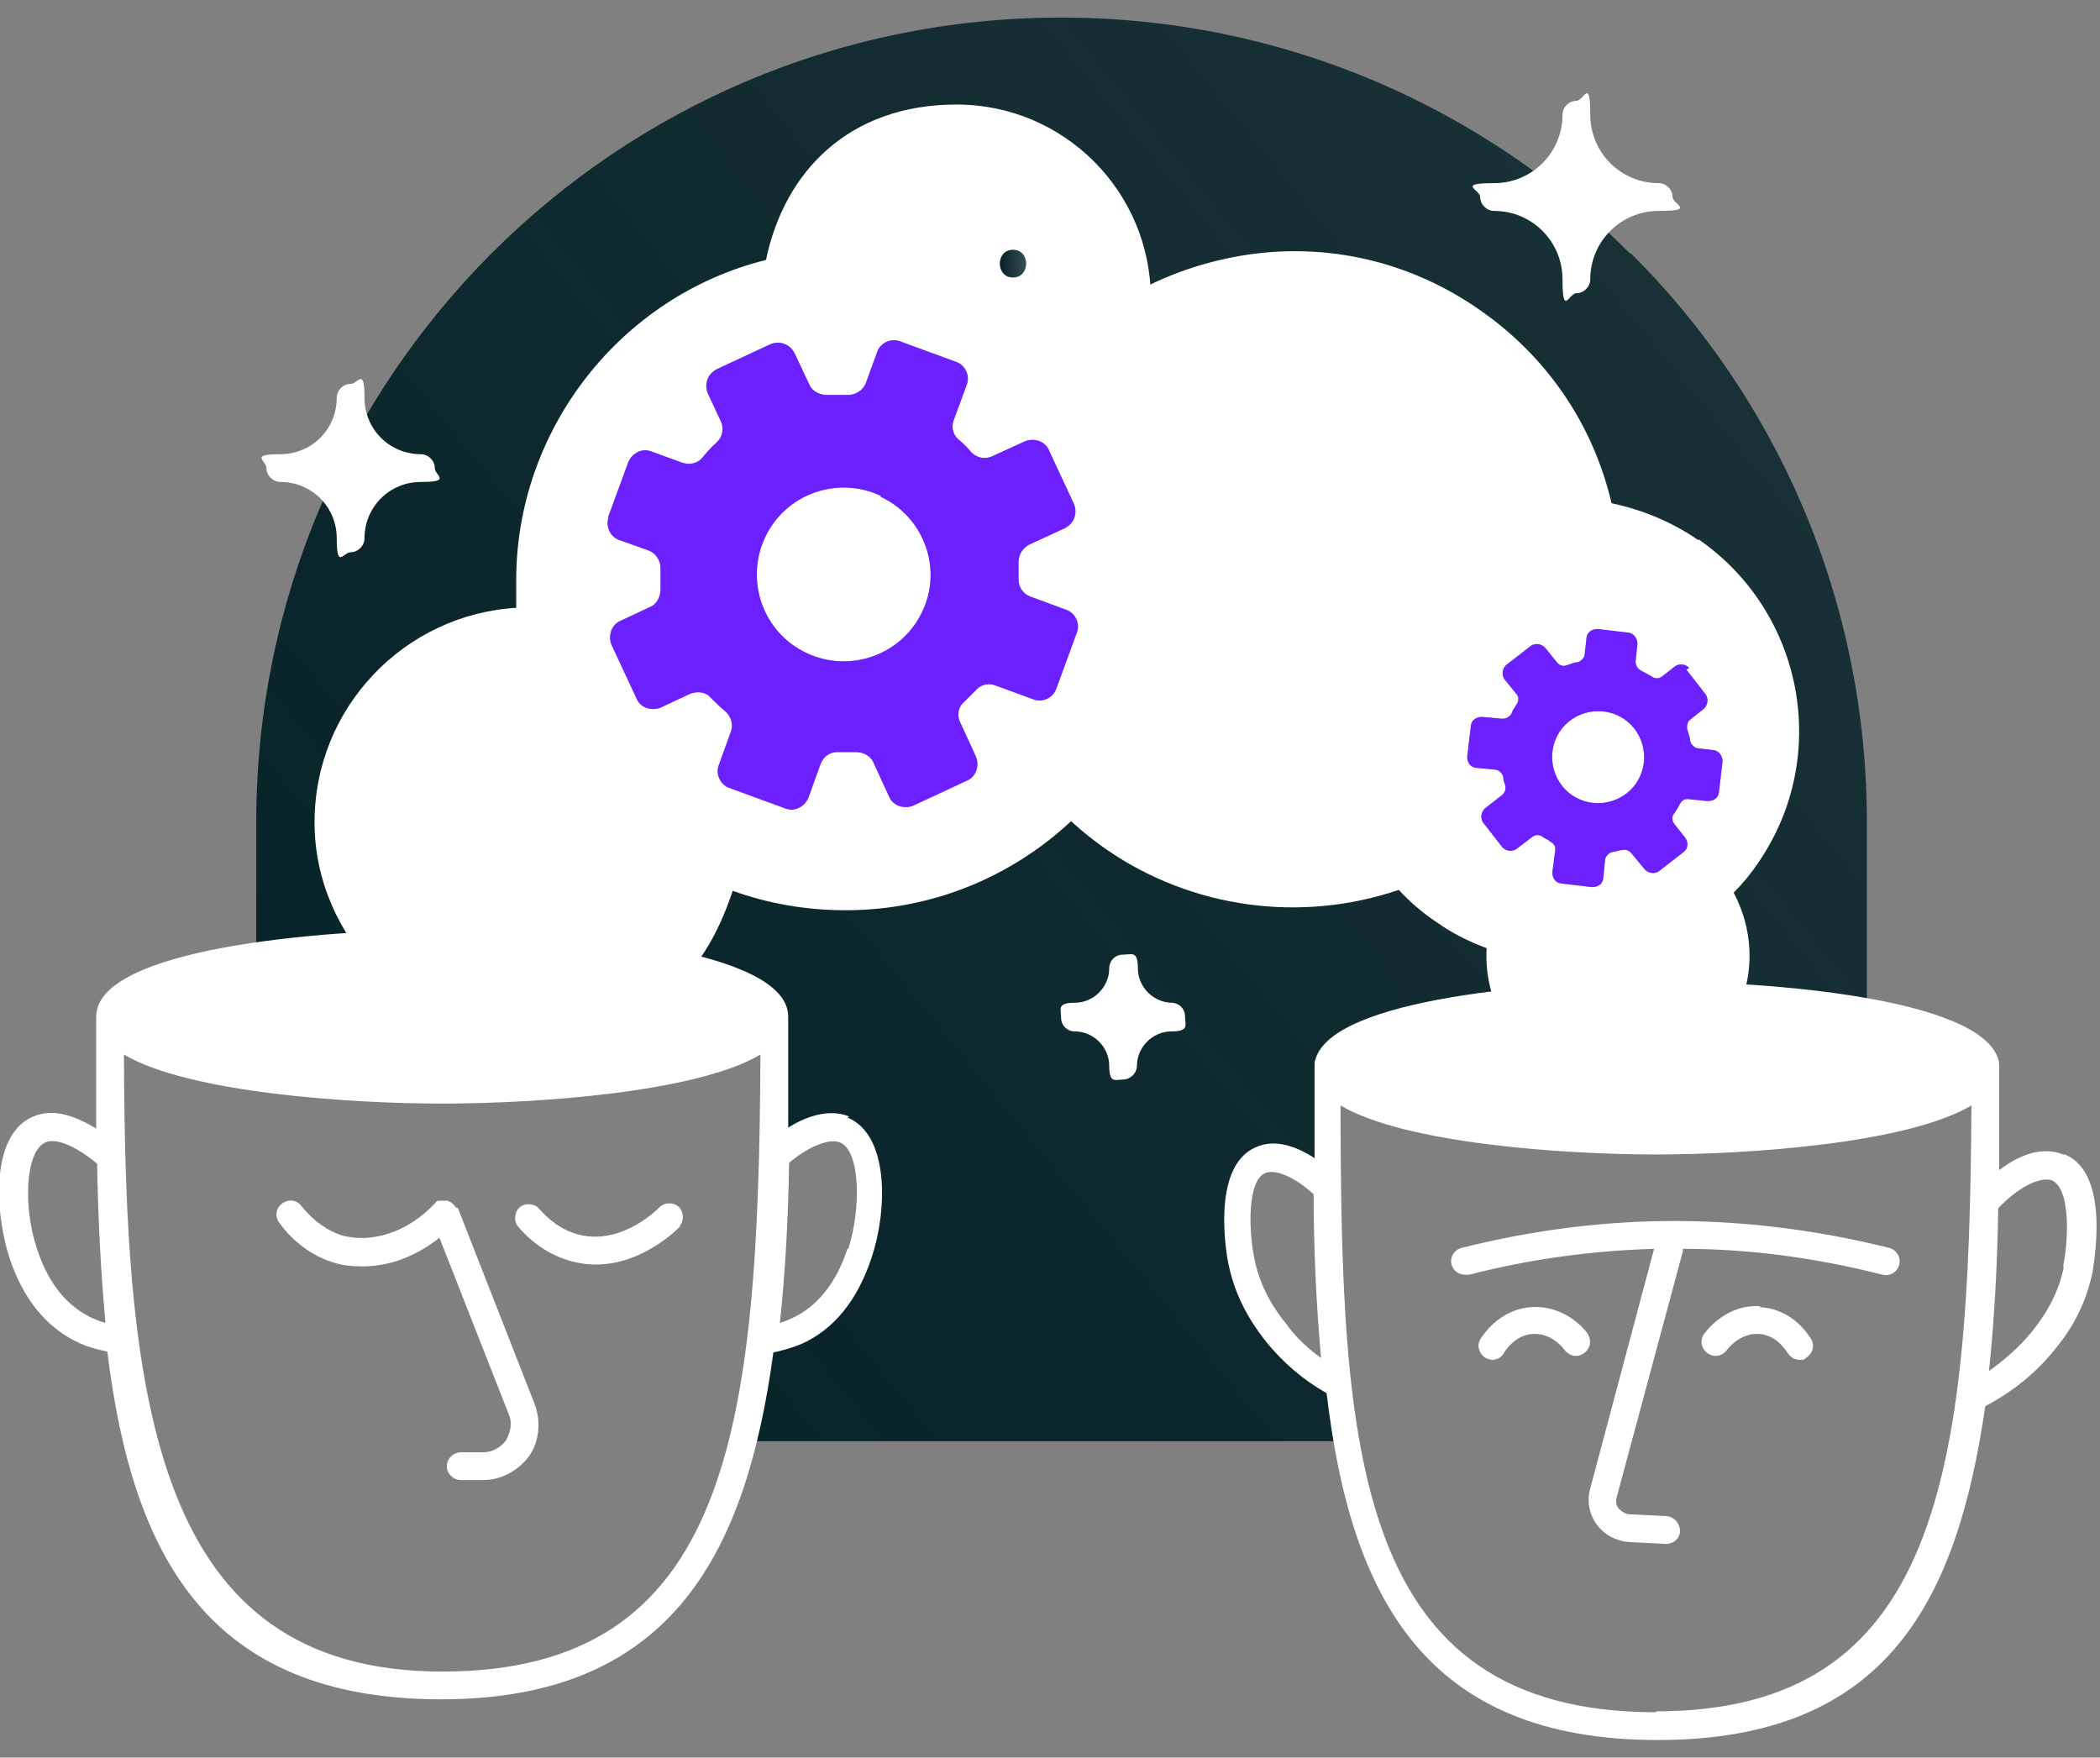 <?xml version="1.0" encoding="UTF-8"?>
<svg xmlns="http://www.w3.org/2000/svg" xmlns:xlink="http://www.w3.org/1999/xlink" version="1.1" viewBox="0 0 227 190">
  <rect x="0" y="0" width="227" height="190" fill="#808080" stroke="none"/>
  <defs>
    <style>
      .cls-1 {
        fill: none;
      }

      .cls-2 {
        fill: url(#linear-gradient-2);
      }

      .cls-3 {
        fill: url(#linear-gradient);
      }

      .cls-4 {
        fill: #6d20fe;
      }

      .cls-5 {
        fill: #fff;
      }

      .cls-6 {
        fill: #bf8dff;
      }
    </style>
    <linearGradient id="linear-gradient" x1="25.2" y1="34.1" x2="215.7" y2="189.7" gradientTransform="translate(0 192) scale(1 -1)" gradientUnits="userSpaceOnUse">
      <stop offset="0" stop-color="#032127"/>
      <stop offset="1" stop-color="#032127" stop-opacity=".8"/>
    </linearGradient>
    <linearGradient id="linear-gradient-2" x1="108" y1="28.5" x2="110.9" y2="28.5" gradientTransform="matrix(1,0,0,1,0,0)" xlink:href="#linear-gradient"/>
  </defs>
  <!-- Generator: Adobe Illustrator 28.7.1, SVG Export Plug-In . SVG Version: 1.2.0 Build 142)  -->
  <g>
    <g id="Layer_2">
      <g id="Layer_1-2">
        <rect class="cls-1" width="227" height="190"/>
        <path class="cls-3" d="M176.2,27.4C160.4,11.6,138.7,1.9,114.7,1.9,66.6,1.9,27.7,40.8,27.7,88.9v27.6c6.9,1,14.5,1.1,20.1,1.1,10.2,0,28.9-1.3,35.8-5.5,0,16.6-.2,32.7-3,43.7h65.4c-1.8-10.3-2.5-25.6-2.5-39.1,6.9,4.1,25.5,6.7,35.6,6.7s15.1,0,22.7-1.4v-33.1c0-24-9.7-45.8-25.5-61.5h0ZM136.8,125.9c1-.4,3.6.6,5.8,2.6,0,6.2.3,14,.8,19.6-1.4-1-3.1-2.3-4.2-3.6-.8-1-4-5.8-4.8-9.4-.7-3.4.4-8.4,2.3-9.2h0ZM83.5,143.8c.6-5.5.9-13.2,1-19.2,1.9-1.5,5.4-2.5,6.8-1.9,2.2.9,2.7,7.9,1.2,12.3-1.2,3.7-3.8,6.8-6.5,8-.4.2-2,.7-2.4.8h0Z"/>
        <path class="cls-5" d="M179.3,19.8c-4.1,0-7.4-3.3-7.4-7.4s-.7-1.5-1.5-1.5-1.5.7-1.5,1.5c0,4.1-3.3,7.4-7.4,7.4s-1.5.7-1.5,1.5.7,1.5,1.5,1.5c4.1,0,7.4,3.3,7.4,7.4s.7,1.5,1.5,1.5,1.5-.7,1.5-1.5c0-4.1,3.3-7.4,7.4-7.4s1.5-.7,1.5-1.5-.7-1.5-1.5-1.5Z"/>
        <path class="cls-5" d="M91.8,120.7c-2.2-.9-4.7,0-6.6,1.2,0-3.9,0-7.8,0-11.8s0,0,0-.1c0,0,0,0,0-.1,0-7.4-24.5-9.4-37.4-9.4s-37.4,2-37.4,9.4,0,0,0,.1,0,0,0,.1c0,4,0,8,0,11.9-2-1.2-4.5-2.3-6.8-1.3-4.6,1.9-4.2,10.2-2.6,15.2,1.5,4.6,4.1,7.7,7.6,9.3.9.4,1.9.7,3,.9,2.7,22.1,10.9,37.6,36.1,37.6s33-16.2,35.9-37.5c1-.2,2-.5,3-.9,3.6-1.6,6.1-4.8,7.6-9.3,1.7-5,2-13.3-2.6-15.2ZM91.6,135c-1.2,3.7-3.3,6.3-6,7.5-.4.2-.9.4-1.3.5.6-5.5.9-11.4,1-17.3,1.9-1.6,4.2-2.7,5.5-2.2,2.2.9,2.3,7.1.9,11.5ZM13.4,114c6.9,4.1,24.2,5.3,34.4,5.3s27.5-1.2,34.4-5.3c-.2,40.5-3.3,66.7-34.4,66.7S13.5,151.6,13.4,114ZM4.9,123.5c1.3-.6,3.7.7,5.6,2.3.1,6,.4,11.8.9,17.2-.5-.1-.9-.3-1.4-.5-2.8-1.3-4.8-3.8-6-7.5-1.5-4.4-1.3-10.5.9-11.5h0Z"/>
        <path class="cls-5" d="M126.7,108.4c-2,0-3.7-1.7-3.7-3.7s-.7-1.5-1.6-1.5-1.5.7-1.5,1.5c0,2-1.7,3.7-3.7,3.7s-1.5.7-1.5,1.6.7,1.5,1.5,1.5c2,0,3.7,1.7,3.7,3.7s.7,1.5,1.5,1.5h0c.8,0,1.5-.7,1.5-1.5,0-2,1.7-3.7,3.7-3.7s1.5-.7,1.5-1.6-.7-1.5-1.5-1.5h0Z"/>
        <path class="cls-5" d="M223,124.8c-2.2-.9-4.7,0-6.9,1.7,0-3.6,0-7.3,0-11h0v-.3c0-.2,0-.4-.1-.7-2-6.6-24.7-8.4-36.9-8.4s-35,1.8-36.9,8.4c-.1.2-.1.4-.1.7v.3h0c0,3.3,0,6.5,0,9.7-2-1.3-4.3-2.1-6.3-1.2-5.1,2.1-3.1,12.3-3,12.7.9,4.3,3.1,7.1,4.1,8.4,1.8,2.2,4,4.1,6.5,5.5,2.6,22.1,10.7,37.5,35.8,37.5s32.4-15.5,35.4-36.1c2.9-1.5,5.5-3.6,7.5-6.1,1-1.2,3.2-4,4.1-8.4,0-.4,2.1-10.6-3-12.7h0ZM223.1,136.9c-.7,3.6-2.7,6.1-3.5,7.1-1.3,1.6-2.9,3-4.6,4.2.6-5.6.9-11.6,1-17.6,2.4-2.5,4.7-3.4,5.8-3,1.9.8,1.9,5.9,1.2,9.4h0ZM179,185.1c-32.8,0-34-28.6-34.1-65.6,6.9,4.1,24,5.3,34.1,5.3s27.2-1.2,34.1-5.3c-.2,39.8-3.5,65.5-34.1,65.5h0ZM139.1,143.2c-.8-1-2.8-3.5-3.5-7.1-.7-3.4-.7-8.6,1.2-9.3,1-.4,3,.3,5.2,2.3,0,6.2.3,12.1.8,17.7-1.4-1-2.7-2.2-3.7-3.6h0Z"/>
        <path class="cls-5" d="M204.2,134.9c-8-2-16.2-3-24.4-2.9-7.3.1-14.7,1.1-21.8,2.9-.8.2-1.3,1-1.1,1.8.2.7.8,1.1,1.5,1.1s.2,0,.4,0c6.6-1.7,13.3-2.6,20-2.8l-6.9,25.9c-.4,1.4-.1,2.8.7,3.9.8,1.1,2.1,1.8,3.5,1.9l4,.2h0c.8,0,1.5-.6,1.5-1.4,0-.8-.6-1.5-1.4-1.6l-4-.2c-.5,0-.9-.3-1.2-.6s-.4-.9-.2-1.4l7.1-26.4c0-.1,0-.2,0-.3,7.3,0,14.5,1,21.6,2.8.8.2,1.6-.3,1.8-1.1s-.3-1.6-1.1-1.8h0Z"/>
        <path class="cls-5" d="M171.7,144.3c0-.1-2.2-3.2-6.1-3-3.6.2-5.4,3.2-5.6,3.5-.4.7-.1,1.6.6,2,.2.1.5.2.7.2.5,0,1.1-.3,1.3-.8,0,0,1.1-1.9,3.1-2,2.1-.1,3.3,1.6,3.4,1.7.5.7,1.4.9,2.1.4s.9-1.4.4-2.1h0Z"/>
        <path class="cls-5" d="M190.3,141.2c-3.1-.2-5.2,1.8-6.1,3-.5.7-.3,1.6.4,2.1s1.6.3,2.1-.4c0,0,1.3-1.8,3.4-1.7,2,.1,3,1.9,3.1,2,.3.5.8.8,1.3.8s.5,0,.7-.2c.7-.4,1-1.3.6-2-.2-.3-1.9-3.3-5.6-3.5h0Z"/>
        <path class="cls-5" d="M49.2,130.5s0,0,0,0c0,0,0,0,0,0,0-.2-.2-.3-.3-.4,0,0,0,0,0,0,0,0,0,0,0,0-.1-.1-.3-.2-.5-.3,0,0,0,0,0,0-.2,0-.3,0-.5,0h0c-.2,0-.3,0-.5,0,0,0,0,0,0,0,0,0,0,0,0,0-.2,0-.3.2-.4.3,0,0,0,0,0,0-2.9,3.1-6.9,4.4-10.2,3.4-2-.7-3.4-2.1-4.2-3.1-.5-.7-1.4-.8-2.1-.3s-.8,1.4-.3,2.1c1,1.4,2.9,3.3,5.6,4.2,1.1.4,2.2.5,3.4.5,2.9,0,5.8-1.1,8.3-3.1l7.5,19.1c.4.9.2,1.9-.3,2.8-.6.8-1.5,1.3-2.5,1.3h-2.4c-.8,0-1.5.7-1.5,1.5s.7,1.5,1.5,1.5h2.4c2,0,3.8-1,5-2.6,1.1-1.6,1.3-3.7.6-5.6l-8.3-21.2h0Z"/>
        <path class="cls-5" d="M73.4,132.6c.6-.6.5-1.6,0-2.1-.6-.6-1.6-.5-2.1,0,0,0-3.9,4.1-8.6,3-2.1-.5-3.5-1.8-4.4-2.8-.5-.6-1.5-.7-2.1-.2-.6.5-.7,1.5-.2,2.1,1.1,1.3,3.1,3.1,6,3.8.8.2,1.6.3,2.4.3,5.2,0,9-4,9.2-4.2h0Z"/>
        <path class="cls-5" d="M45.5,49.1c-3.4,0-6.1-2.7-6.1-6.1s-.7-1.5-1.5-1.5-1.5.7-1.5,1.5c0,3.4-2.7,6.1-6.1,6.1s-1.5.7-1.5,1.5.7,1.5,1.5,1.5c3.4,0,6.1,2.7,6.1,6.1s.7,1.5,1.5,1.5,1.5-.7,1.5-1.5c0-3.4,2.7-6.1,6.1-6.1s1.5-.7,1.5-1.5-.7-1.5-1.5-1.5Z"/>
        <path class="cls-5" d="M121.3,43.2c2-3.3,3.1-7,3.1-10.9,0-11.6-9.4-21-21-21s-18.6,7.2-20.6,16.8c-15.7,3.9-27,18.3-27,34.6s0,2,.1,3c-12.2.7-21.9,10.8-21.9,23.2s10.4,23.2,23.2,23.2,18.9-6.4,22-15.8c3.9,1.4,8,2.1,12.2,2.1,19.7,0,35.7-16,35.7-35.7s-2-13.7-5.8-19.5h0Z"/>
        <path class="cls-5" d="M183.6,58.4c-2.9-2-6.1-3.3-9.4-4-2-8.6-7.1-16-14.4-21-7.8-5.4-17.2-7.4-26.5-5.6s-17.4,7-22.7,14.8c-11.1,16.1-7,38.2,9.1,49.3,9.2,6.3,20.9,7.9,31.5,4.3,1.2,1.3,2.6,2.5,4.1,3.5,1.7,1.2,3.5,2.1,5.4,2.8-.3,4.9,2,9.7,6.1,12.5,2.5,1.7,5.3,2.5,8,2.5,4.5,0,9-2.2,11.8-6.2,3.1-4.4,3.3-10.1.8-14.8,1-1,1.9-2.1,2.7-3.3,7.8-11.4,4.9-27-6.5-34.9h0Z"/>
        <path class="cls-6" d="M65.8,55.9c-.4,1,.2,2.2,1.2,2.5l3.1,1.1c.8.3,1.3,1.1,1.3,1.9,0,.8,0,1.6,0,2.3,0,.8-.4,1.6-1.1,1.9l-3.2,1.5c-1,.4-1.4,1.6-1,2.6l2.7,5.8c.4,1,1.6,1.4,2.6,1l3.2-1.5c.8-.3,1.7-.2,2.2.4.5.5,1,1,1.6,1.5.6.5.9,1.4.6,2.2l-1.3,3.6c-.4,1,.2,2.2,1.2,2.5l6,2.2c1,.4,2.1-.2,2.5-1.2l1.3-3.6c.3-.8,1-1.3,1.8-1.3.7,0,1.3,0,2,0,.8,0,1.6.4,1.9,1.1l1.7,3.7c.4,1,1.6,1.4,2.6,1l5.8-2.7c1-.4,1.4-1.6,1-2.6l-1.7-3.7c-.4-.8-.2-1.7.4-2.2.4-.4.9-.9,1.3-1.3.5-.6,1.4-.8,2.1-.5l4.1,1.5c1,.4,2.2-.2,2.5-1.2l2.2-6c.4-1-.2-2.2-1.2-2.5l-3.8-1.4c-.8-.3-1.3-1-1.3-1.9,0-.6,0-1.2,0-1.8,0-.8.4-1.5,1.1-1.9l3.9-1.8c1-.5,1.4-1.6,1-2.6l-2.7-5.8c-.4-1-1.6-1.4-2.6-1l-3.5,1.6c-.8.4-1.7.2-2.3-.4-.4-.5-.9-1-1.4-1.4-.6-.5-.8-1.4-.5-2.1l1.4-3.8c.4-1-.2-2.2-1.2-2.5l-6-2.2c-1-.4-2.2.2-2.5,1.2l-1.2,3.3c-.3.8-1.1,1.3-2,1.3-.7,0-1.4,0-2.2,0-.8,0-1.6-.4-1.9-1.1l-1.6-3.4c-.5-1-1.6-1.4-2.6-1l-5.8,2.7c-1,.5-1.4,1.6-1,2.6l1.4,3c.4.8.2,1.7-.4,2.3-.6.5-1.1,1.1-1.6,1.7-.5.6-1.4.8-2.2.5l-3.3-1.2c-1-.4-2.1.2-2.5,1.2l-2.2,6h0ZM95.2,53.7c4.7,2.2,6.7,7.8,4.5,12.4-2.2,4.7-7.8,6.7-12.5,4.5s-6.7-7.8-4.5-12.5c2.2-4.7,7.8-6.7,12.5-4.5h0Z"/>
        <path class="cls-4" d="M65.8,55.9c-.4,1,.2,2.2,1.2,2.5l3.1,1.1c.8.3,1.3,1.1,1.3,1.9,0,.8,0,1.6,0,2.3,0,.8-.4,1.6-1.1,1.9l-3.2,1.5c-1,.4-1.4,1.6-1,2.6l2.7,5.8c.4,1,1.6,1.4,2.6,1l3.2-1.5c.8-.3,1.7-.2,2.2.4.5.5,1,1,1.6,1.5.6.5.9,1.4.6,2.2l-1.3,3.6c-.4,1,.2,2.2,1.2,2.5l6,2.2c1,.4,2.1-.2,2.5-1.2l1.3-3.6c.3-.8,1-1.3,1.8-1.3.7,0,1.3,0,2,0,.8,0,1.6.4,1.9,1.1l1.7,3.7c.4,1,1.6,1.4,2.6,1l5.8-2.7c1-.4,1.4-1.6,1-2.6l-1.7-3.7c-.4-.8-.2-1.7.4-2.2.4-.4.9-.9,1.3-1.3.5-.6,1.4-.8,2.1-.5l4.1,1.5c1,.4,2.2-.2,2.5-1.2l2.2-6c.4-1-.2-2.2-1.2-2.5l-3.8-1.4c-.8-.3-1.3-1-1.3-1.9,0-.6,0-1.2,0-1.8,0-.8.4-1.5,1.1-1.9l3.9-1.8c1-.5,1.4-1.6,1-2.6l-2.7-5.8c-.4-1-1.6-1.4-2.6-1l-3.5,1.6c-.8.4-1.7.2-2.3-.4-.4-.5-.9-1-1.4-1.4-.6-.5-.8-1.4-.5-2.1l1.4-3.8c.4-1-.2-2.2-1.2-2.5l-6-2.2c-1-.4-2.2.2-2.5,1.2l-1.2,3.3c-.3.8-1.1,1.3-2,1.3-.7,0-1.4,0-2.2,0-.8,0-1.6-.4-1.9-1.1l-1.6-3.4c-.5-1-1.6-1.4-2.6-1l-5.8,2.7c-1,.5-1.4,1.6-1,2.6l1.4,3c.4.8.2,1.7-.4,2.3-.6.5-1.1,1.1-1.6,1.7-.5.6-1.4.8-2.2.5l-3.3-1.2c-1-.4-2.1.2-2.5,1.2l-2.2,6h0ZM95.2,53.7c4.7,2.2,6.7,7.8,4.5,12.4-2.2,4.7-7.8,6.7-12.5,4.5s-6.7-7.8-4.5-12.5c2.2-4.7,7.8-6.7,12.5-4.5h0Z"/>
        <path class="cls-6" d="M182.6,72.2c-.4-.4-1-.5-1.5-.2l-1.4,1.1c-.4.3-.8.3-1.2,0-.4-.2-.7-.4-1.1-.6-.4-.2-.6-.6-.6-1l.2-1.9c0-.6-.4-1.1-.9-1.2l-3.4-.4c-.6,0-1.1.3-1.2.9l-.2,1.8c0,.4-.4.8-.8.9-.4,0-.7.2-1.1.3-.4.2-.9,0-1.1-.3l-1.3-1.6c-.4-.4-1-.5-1.5-.2l-2.7,2.1c-.4.4-.5,1-.2,1.5l1.3,1.6c.3.3.3.8,0,1.2-.2.3-.4.6-.5.9-.2.4-.6.6-1,.6l-2.2-.2c-.6,0-1.1.3-1.2.9l-.4,3.4c0,.6.3,1.1.9,1.2l2.1.2c.4,0,.8.4.9.8,0,.3.1.6.2.9.1.4,0,.8-.4,1.1l-1.8,1.4c-.4.4-.5,1-.2,1.5l2.1,2.7c.4.4,1,.5,1.5.2l1.7-1.3c.4-.3.8-.3,1.2,0,.3.2.6.3.8.5.4.2.6.6.5,1l-.3,2.3c0,.6.3,1.1.9,1.2l3.4.4c.6,0,1.1-.3,1.2-.9l.2-2c0-.4.4-.8.8-.9.3,0,.7-.2,1-.2.4-.1.8,0,1.1.4l1.4,1.7c.4.4,1,.5,1.5.2l2.7-2.1c.5-.4.5-1,.2-1.5l-1.2-1.5c-.3-.4-.3-.9,0-1.2.2-.3.4-.6.6-1,.2-.4.6-.6,1-.5l2,.2c.6,0,1.1-.3,1.2-.9l.4-3.4c0-.6-.4-1.1-.9-1.2l-1.7-.2c-.4,0-.8-.4-.9-.8,0-.4-.2-.8-.3-1.2-.1-.4,0-.9.3-1.1l1.5-1.2c.4-.4.5-1,.2-1.5l-2.1-2.7h0ZM175.5,86c-2.3,1.5-5.4.9-6.9-1.4-1.5-2.3-.9-5.4,1.4-6.9,2.3-1.5,5.4-.9,6.9,1.4s.9,5.4-1.4,6.9h0Z"/>
        <path class="cls-4" d="M182.6,72.2c-.4-.4-1-.5-1.5-.2l-1.4,1.1c-.4.3-.8.3-1.2,0-.4-.2-.7-.4-1.1-.6-.4-.2-.6-.6-.6-1l.2-1.9c0-.6-.4-1.1-.9-1.2l-3.4-.4c-.6,0-1.1.3-1.2.9l-.2,1.8c0,.4-.4.8-.8.9-.4,0-.7.2-1.1.3-.4.2-.9,0-1.1-.3l-1.3-1.6c-.4-.4-1-.5-1.5-.2l-2.7,2.1c-.4.4-.5,1-.2,1.5l1.3,1.6c.3.3.3.8,0,1.2-.2.3-.4.6-.5.9-.2.4-.6.6-1,.6l-2.2-.2c-.6,0-1.1.3-1.2.9l-.4,3.4c0,.6.3,1.1.9,1.2l2.1.2c.4,0,.8.4.9.8,0,.3.1.6.2.9.1.4,0,.8-.4,1.1l-1.8,1.4c-.4.4-.5,1-.2,1.5l2.1,2.7c.4.4,1,.5,1.5.2l1.7-1.3c.4-.3.8-.3,1.2,0,.3.2.6.3.8.5.4.2.6.6.5,1l-.3,2.3c0,.6.3,1.1.9,1.2l3.4.4c.6,0,1.1-.3,1.2-.9l.2-2c0-.4.4-.8.8-.9.3,0,.7-.2,1-.2.4-.1.8,0,1.1.4l1.4,1.7c.4.4,1,.5,1.5.2l2.7-2.1c.5-.4.5-1,.2-1.5l-1.2-1.5c-.3-.4-.3-.9,0-1.2.2-.3.4-.6.6-1,.2-.4.6-.6,1-.5l2,.2c.6,0,1.1-.3,1.2-.9l.4-3.4c0-.6-.4-1.1-.9-1.2l-1.7-.2c-.4,0-.8-.4-.9-.8,0-.4-.2-.8-.3-1.2-.1-.4,0-.9.3-1.1l1.5-1.2c.4-.4.5-1,.2-1.5l-2.1-2.7h0ZM175.5,86c-2.3,1.5-5.4.9-6.9-1.4-1.5-2.3-.9-5.4,1.4-6.9,2.3-1.5,5.4-.9,6.9,1.4s.9,5.4-1.4,6.9h0Z"/>
        <g>
          <path class="cls-5" d="M160.5,57.3c0-.9-.8-1.5-1.7-1.5l-2.6.2c-.7,0-1.3-.3-1.6-1-.2-.6-.5-1.1-.8-1.7-.3-.6-.3-1.3.2-1.8l1.9-2.2c.6-.7.5-1.7-.2-2.2l-4-3.3c-.7-.6-1.7-.5-2.2.2l-1.8,2.2c-.4.5-1.1.7-1.8.5-.5-.2-1.1-.4-1.7-.5-.6-.2-1.1-.7-1.2-1.4l-.3-3.1c0-.9-.8-1.5-1.7-1.5l-5.2.5c-.9,0-1.5.8-1.4,1.7l.3,3.1c0,.7-.3,1.3-.9,1.6-.5.2-1,.5-1.4.7-.6.3-1.3.2-1.8-.2l-2.5-2.2c-.7-.6-1.7-.5-2.2.2l-3.3,4c-.6.7-.5,1.7.2,2.2l2.5,2.1c.5.4.7,1.1.5,1.8-.2.5-.3.9-.5,1.4-.2.6-.7,1.1-1.4,1.1l-3.5.3c-.9,0-1.5.8-1.4,1.7l.4,5.2c0,.9.8,1.5,1.7,1.4l3.3-.3c.7,0,1.3.3,1.6.9.2.4.4.9.6,1.3.3.6.2,1.3-.2,1.8l-2.3,2.7c-.6.7-.5,1.7.2,2.2l4,3.3c.7.6,1.7.5,2.2-.2l2-2.4c.4-.5,1.2-.7,1.8-.4.5.2,1,.4,1.5.6.6.2,1,.7,1.1,1.4l.3,3.3c0,.9.8,1.5,1.7,1.4l5.2-.4c.9,0,1.5-.8,1.4-1.7l-.2-2.8c0-.7.3-1.3,1-1.6.5-.2,1.1-.5,1.6-.8.6-.3,1.3-.2,1.8.2l2.3,2c.7.6,1.7.5,2.2-.2l3.3-4c.6-.7.5-1.7-.2-2.2l-2-1.7c-.5-.4-.7-1.2-.4-1.8.2-.6.4-1.2.6-1.8.2-.6.7-1.1,1.4-1.1l2.9-.2c.9,0,1.5-.8,1.4-1.7l-.4-5.2h0ZM139.9,68.9c-4.2,0-7.6-3.4-7.6-7.6s3.4-7.6,7.6-7.6,7.6,3.4,7.6,7.6-3.4,7.6-7.6,7.6Z"/>
          <path class="cls-5" d="M138.6,83.9c-1.6,0-3-1.2-3.1-2.8l-.3-3.3c-.6-.2-1.1-.4-1.7-.7l-2.1,2.4c-.5.6-1.3,1-2.1,1.1-.8,0-1.6-.2-2.3-.7l-4-3.3c-.6-.5-1-1.3-1.1-2.1s.2-1.6.7-2.3l2.2-2.7c-.2-.5-.5-1-.7-1.5l-3.3.3c-1.7.2-3.2-1.1-3.3-2.8l-.4-5.2c-.1-1.7,1.1-3.2,2.8-3.3l3.5-.3c.2-.6.4-1.1.6-1.6l-2.5-2.2c-.6-.5-1-1.3-1.1-2.1,0-.8.2-1.6.7-2.3l3.3-4c.5-.6,1.3-1,2.1-1.1.8,0,1.6.2,2.3.7l2.5,2.2c.6-.3,1.1-.6,1.6-.8l-.2-3.1c-.1-1.7,1.1-3.2,2.8-3.3l5.2-.5c.8,0,1.6.2,2.3.7.6.5,1,1.3,1.1,2.1l.3,3.1s0,0,0,0c.6.2,1.2.3,1.8.6l1.9-2.2c.5-.6,1.3-1,2.1-1.1s1.6.2,2.3.7l4,3.3c.6.5,1,1.3,1.1,2.1,0,.8-.2,1.6-.7,2.3l-1.9,2.2c.4.7.7,1.3.9,1.9l2.7-.2c.8,0,1.6.2,2.2.7.6.5,1,1.3,1.1,2.1l.4,5.2c0,.8-.2,1.6-.7,2.3-.5.6-1.3,1-2.1,1.1l-2.9.2c-.3.7-.5,1.4-.8,2l2.1,1.8c1.3,1.1,1.5,3.1.4,4.4l-3.3,4c-.5.6-1.3,1-2.1,1.1-.8,0-1.6-.2-2.3-.7l-2.3-2c-.6.3-1.2.6-1.8.8l-1.6.2h1.5c0-.1.2,2.7.2,2.7,0,.8-.2,1.6-.7,2.3-.5.6-1.3,1-2.1,1.1l-5.1.4c0,0-.2,0-.3,0h0ZM133.6,74.2c.4,0,.8,0,1.2.2.4.2.9.3,1.4.5,1.2.3,2,1.4,2.1,2.7l.3,3.3s0,0,.1,0l5.1-.4c0,0,0,0,0,0l-.2-2.8c-.1-1.4.7-2.6,1.9-3.1.5-.2.9-.4,1.4-.7,1.1-.6,2.5-.5,3.5.3l2.3,1.9h.1l3.3-4s0,0,0-.1l-2-1.7c-1-.9-1.4-2.3-.9-3.6.2-.5.4-1.1.6-1.6.3-1.2,1.4-2.1,2.7-2.2l2.9-.2s0,0,0,0l-.4-5.2h0s0,0,0,0l-2.6.2c-1.3.1-2.6-.6-3.1-1.8-.2-.5-.5-1-.8-1.5-.6-1.1-.5-2.5.3-3.5l1.9-2.2s0,0,0-.1l-4-3.3h-.1l-1.8,2.2c-.9,1-2.2,1.4-3.5.9-.5-.2-1-.3-1.5-.5-1.3-.3-2.2-1.4-2.3-2.7l-.3-3.1s0,0-.1,0l-5.2.5c0,0,0,0,0,0l.3,3c.1,1.3-.6,2.6-1.8,3.1-.4.2-.8.4-1.3.7-1.1.6-2.5.5-3.5-.3l-2.6-2.2s0,0-.1,0l-3.3,4h0c0,.1,2.5,2.2,2.5,2.2,1,.8,1.4,2.2.9,3.5-.2.4-.3.8-.4,1.3-.3,1.2-1.4,2.1-2.7,2.2l-3.5.3c0,0,0,0,0,0l.4,5.2s0,0,0,0l3.3-.3c1.3-.1,2.6.6,3.1,1.8.2.4.4.8.6,1.2.6,1.1.5,2.5-.3,3.4l-2.3,2.7h0c0,.1,4,3.5,4,3.5,0,0,.1,0,.1,0l2-2.4c.6-.7,1.5-1.1,2.4-1.1h0ZM139.9,70.4c-5,0-9.1-4.1-9.1-9.1s4.1-9.1,9.1-9.1,9.1,4.1,9.1,9.1-4.1,9.1-9.1,9.1ZM139.9,55.2c-3.3,0-6.1,2.7-6.1,6.1s2.7,6.1,6.1,6.1,6.1-2.7,6.1-6.1-2.7-6.1-6.1-6.1Z"/>
        </g>
        <path class="cls-5" d="M64.5,101.5c.5-.3.7-.9.4-1.4l-.9-1.6c-.2-.4-.2-.9.2-1.2.3-.3.6-.6.8-1,.3-.4.7-.5,1.2-.4l1.9.5c.6.2,1.2-.2,1.3-.7l1-3.3c.2-.6-.2-1.2-.7-1.3l-1.8-.5c-.4-.1-.8-.5-.8-1,0-.4,0-.8-.1-1.2,0-.4.2-.9.5-1.1l1.8-1c.5-.3.7-.9.4-1.4l-1.7-3.1c-.3-.5-.9-.7-1.4-.4l-1.8,1c-.4.2-.9.2-1.2-.1-.3-.2-.5-.5-.8-.7-.4-.3-.5-.7-.4-1.2l.6-2.2c.2-.6-.2-1.2-.7-1.3l-3.3-1c-.6-.2-1.2.2-1.3.7l-.6,2.1c-.1.4-.5.8-1,.8-.3,0-.7,0-1,0-.4,0-.9-.2-1.1-.6l-1.1-2.1c-.3-.5-.9-.7-1.5-.4l-3.1,1.7c-.5.3-.7.9-.4,1.4l1.1,1.9c.2.4.2.9-.2,1.2-.2.2-.4.5-.6.8-.3.3-.7.5-1.1.4l-2.3-.7c-.6-.2-1.2.2-1.3.7l-1,3.3c-.2.6.2,1.2.7,1.3l2,.6c.4.1.8.5.8,1,0,.4,0,.7,0,1.1,0,.4-.2.8-.5,1l-2,1.1c-.5.3-.7.9-.4,1.4l1.7,3.1c.3.5.9.7,1.5.4l1.7-.9c.4-.2.9-.2,1.3.2.3.3.6.5.9.8.3.3.5.7.4,1.1l-.6,2c-.2.6.2,1.2.7,1.3l3.3,1c.6.2,1.2-.2,1.3-.7l.5-1.7c.1-.4.5-.8,1-.8.4,0,.8,0,1.3,0,.4,0,.9.2,1.1.5l.9,1.7c.3.5.9.7,1.5.4l3.1-1.7h0ZM51.7,91.9c-1.1-2.6,0-5.6,2.6-6.7,2.6-1.1,5.6,0,6.7,2.6s0,5.6-2.6,6.7-5.6,0-6.7-2.6h0Z"/>
        <path class="cls-2" d="M109.5,30c1.9,0,1.9-3,0-3s-1.9,3,0,3h0Z"/>
      </g>
    </g>
  </g>
</svg>